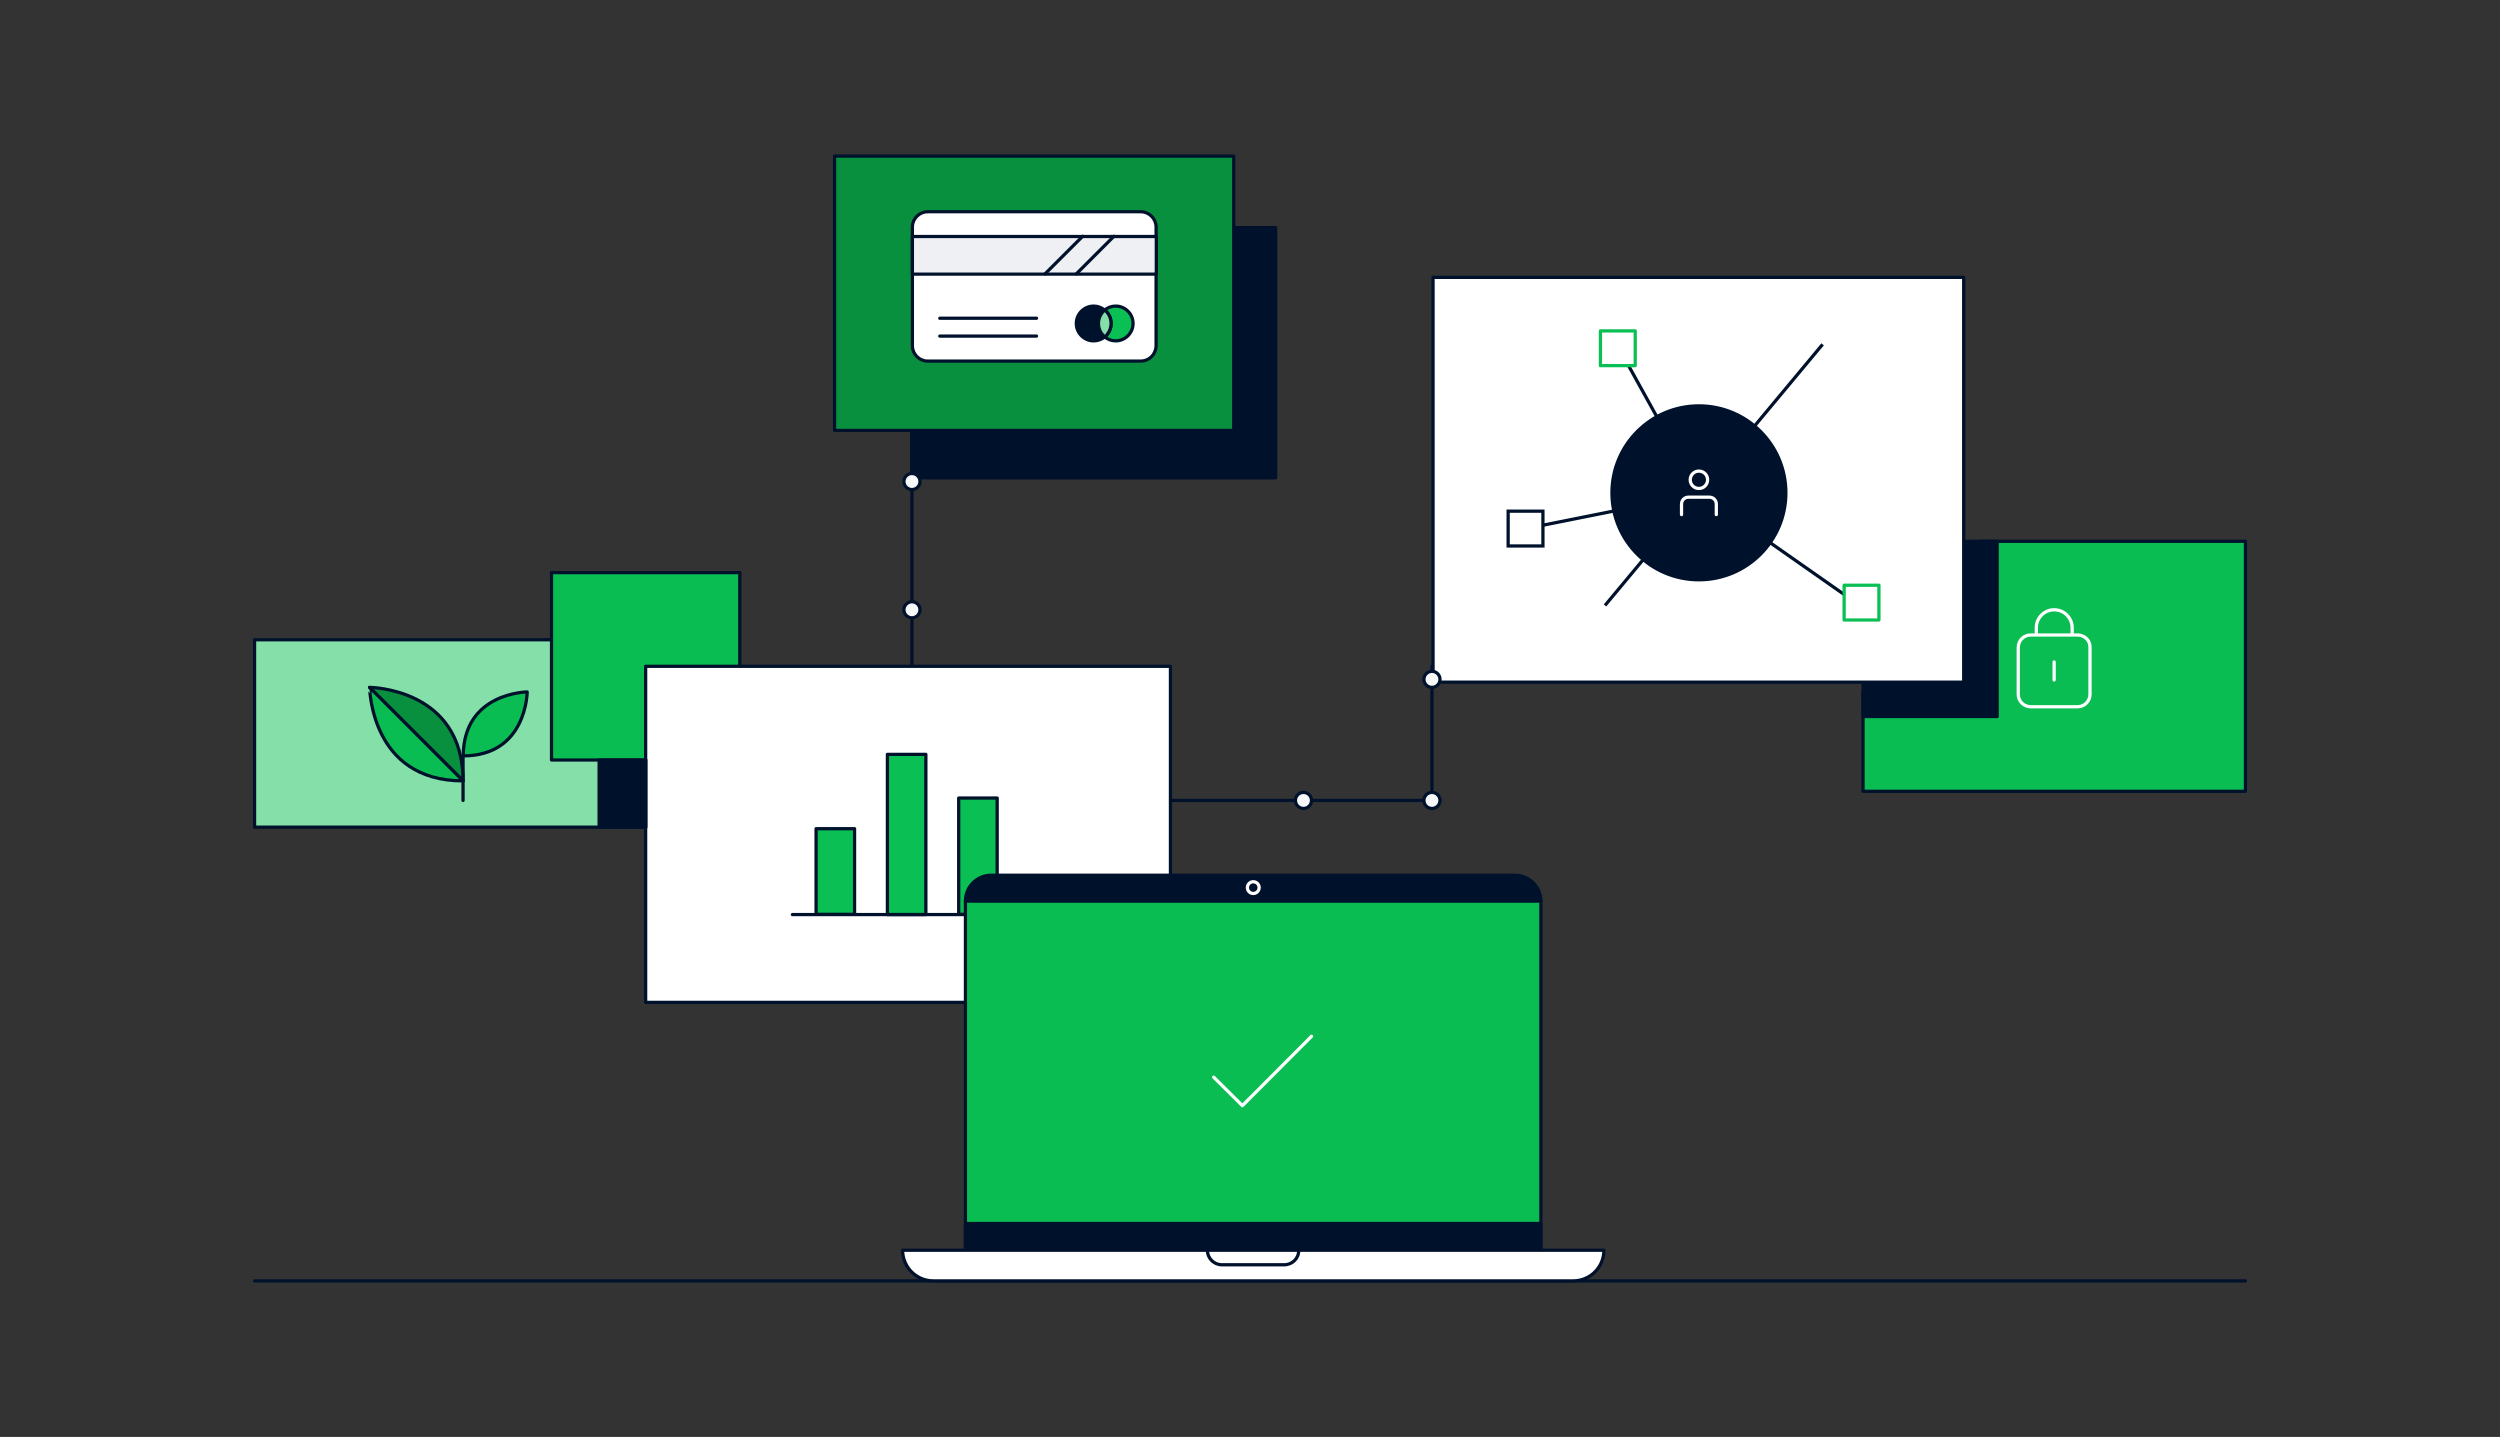 <svg xmlns="http://www.w3.org/2000/svg" xml:space="preserve" id="Layer_1" x="0" y="0" version="1.1" viewBox="0 0 1150 661"><rect x="0" y="0" width="1150" height="661" fill="#333333" stroke="none"/><style>.st0{fill:#FFFFFF;stroke:#000000;stroke-width:1.5;stroke-linejoin:round;stroke-miterlimit:10}.st4{fill:#FFFFFF}.st7{fill:#E58A76;stroke:#00112C;stroke-width:1.5;stroke-linecap:round;stroke-linejoin:round;stroke-miterlimit:10}.st8{fill:#0ABE53;stroke:#00112C;stroke-width:1.5;stroke-linecap:round;stroke-linejoin:round;stroke-miterlimit:10}.st10{fill:none;stroke:#00112C;stroke-width:1.5;stroke-linejoin:round;stroke-miterlimit:10}.st13{fill:#935D54;stroke:#00112C;stroke-width:1.5;stroke-linecap:round;stroke-linejoin:round;stroke-miterlimit:10}.st14{fill:#FFFFFF;stroke:#00112C;stroke-width:1.5;stroke-linecap:round;stroke-linejoin:round}.st15{fill:#F7F8F9}.st18{fill:#724A3F;stroke:#00112C;stroke-width:1.5;stroke-linecap:round;stroke-linejoin:round;stroke-miterlimit:10}.st19{fill:none;stroke:#0ABF53;stroke-width:1.5;stroke-linecap:round;stroke-linejoin:round;stroke-miterlimit:10}.st20{fill:#BA836E;stroke:#00112C;stroke-width:1.5;stroke-linecap:round;stroke-linejoin:round;stroke-miterlimit:10}.st21{fill:#995E4B;stroke:#00112C;stroke-width:1.5;stroke-linecap:round;stroke-linejoin:round;stroke-miterlimit:10}.st22{fill:#00112C}.st23{fill:#00112C;stroke:#FFFFFF;stroke-width:1.5;stroke-linecap:square;stroke-linejoin:round;stroke-miterlimit:10}.st24{fill:#85DFA9}.st25{fill:#874D40;stroke:#00112C;stroke-width:1.5;stroke-linecap:round;stroke-linejoin:round;stroke-miterlimit:10}.st26{fill:#D3A090;stroke:#00112C;stroke-width:1.5;stroke-linecap:round;stroke-linejoin:round;stroke-miterlimit:10}.st27{fill:#E09C82;stroke:#00112C;stroke-width:1.5;stroke-linecap:round;stroke-linejoin:round;stroke-miterlimit:10}.st29{fill:#0ABD53;stroke:#FFFFFF;stroke-width:1.5;stroke-linecap:round;stroke-linejoin:round;stroke-miterlimit:10}.st30{fill:none;stroke:#79DCA1;stroke-width:1.5;stroke-linecap:round;stroke-linejoin:round;stroke-miterlimit:10}.st31{fill:#C4806A;stroke:#00112C;stroke-width:1.5;stroke-linecap:round;stroke-linejoin:round;stroke-miterlimit:10}.st33{fill:#EEF0F3;stroke:#00112C;stroke-width:1.5;stroke-miterlimit:10}.st35{fill:#0ABF53;stroke:#0ABF53;stroke-width:1.5;stroke-linecap:round;stroke-linejoin:round;stroke-miterlimit:10}.st36{fill:#00122E;stroke:#00112C;stroke-width:1.5;stroke-linecap:round;stroke-linejoin:round;stroke-miterlimit:10}.st37{fill:none;stroke:#00112C;stroke-width:1.5;stroke-miterlimit:10}.st38{fill:#F7F8F9;stroke:#00112C;stroke-width:1.5;stroke-linecap:round;stroke-linejoin:round;stroke-miterlimit:10}.st39{fill:none;stroke:#EEF0F3;stroke-width:1.5;stroke-linecap:round;stroke-linejoin:round;stroke-miterlimit:10}.st40{fill:#BF7C6A;stroke:#00112C;stroke-width:1.5;stroke-linecap:round;stroke-linejoin:round;stroke-miterlimit:10}.st41{fill:#EAB2A7;stroke:#00112C;stroke-width:1.5;stroke-linecap:round;stroke-linejoin:round;stroke-miterlimit:10}.st42{fill:#BC6F61;stroke:#00112C;stroke-width:1.5;stroke-linecap:round;stroke-linejoin:round;stroke-miterlimit:10}.st43{fill:#E19C72;stroke:#00112C;stroke-width:1.5;stroke-linecap:round;stroke-linejoin:round;stroke-miterlimit:10}.st44{fill:#E08F73;stroke:#00112C;stroke-width:1.5;stroke-linecap:round;stroke-linejoin:round;stroke-miterlimit:10}.st45{clip-path:url(#SVGID_00000061456506040239860270000005880938562096485520_)}.st46{fill:#7A4540;stroke:#00112C;stroke-width:1.5;stroke-linecap:round;stroke-linejoin:round;stroke-miterlimit:10}.st47{fill:#F9C4B7;stroke:#00112C;stroke-width:1.5;stroke-linecap:round;stroke-linejoin:round;stroke-miterlimit:10}.st48{fill:#0ABF53}.st49{fill:#CE9884;stroke:#00112C;stroke-width:1.5;stroke-linecap:round;stroke-linejoin:round;stroke-miterlimit:10}.st51{fill:none;stroke:#00012C;stroke-width:1.5;stroke-miterlimit:10}.st52{fill:#F7F8F9;stroke:#00112C;stroke-width:1.5;stroke-linecap:round;stroke-miterlimit:10}.st53{fill:#00112C;stroke:#FFFFFF;stroke-width:1.5;stroke-miterlimit:10}.st55{fill:#874D44;stroke:#00112C;stroke-width:1.5;stroke-linecap:round;stroke-linejoin:round;stroke-miterlimit:10}.st56{fill:#85DFA9;stroke:#79DCA1;stroke-width:1.5;stroke-linecap:round;stroke-linejoin:round;stroke-miterlimit:10}.st57{fill:none}.st58{fill:#F7F8F9;stroke:#00112C;stroke-width:1.5;stroke-miterlimit:10}.st59{fill:#FFFFFF;stroke:#FFFFFF;stroke-width:1.5;stroke-miterlimit:10}.st60{fill:none;stroke:#79DCA1;stroke-width:1.5;stroke-linecap:square;stroke-linejoin:round;stroke-miterlimit:10}.st61{fill:#BA7D6C;stroke:#00112C;stroke-width:1.5;stroke-linecap:round;stroke-linejoin:round;stroke-miterlimit:10}.st62{fill:#D8A093;stroke:#00112C;stroke-width:1.5;stroke-linecap:round;stroke-linejoin:round;stroke-miterlimit:10}.st63{fill:none;stroke:#F3F6F9;stroke-width:1.5;stroke-linecap:round;stroke-miterlimit:10}.st64{fill:#966257;stroke:#00112C;stroke-width:1.5;stroke-linecap:round;stroke-linejoin:round;stroke-miterlimit:10}.st65{fill:#FFFFFF;stroke:#FFFFFF;stroke-width:1.5;stroke-linecap:round;stroke-linejoin:round;stroke-miterlimit:10}.st66{fill:none;stroke:#FFFFFF;stroke-width:1.5}.st67{fill:none;stroke:#FFFFFF;stroke-width:1.5;stroke-linecap:round;stroke-linejoin:round}.st68{fill-rule:evenodd;clip-rule:evenodd;fill:#BA836E;stroke:#00112C;stroke-width:1.5;stroke-linecap:round;stroke-linejoin:round;stroke-miterlimit:10}.st69{fill:#D18E79;stroke:#00112C;stroke-width:1.5;stroke-linecap:round;stroke-linejoin:round;stroke-miterlimit:10}.st70{fill:#D18E79;stroke:#00112C;stroke-width:1.5;stroke-linejoin:round;stroke-miterlimit:10}.st71{fill:none;stroke:#FFFFFF;stroke-width:1.5;stroke-linecap:square;stroke-linejoin:round;stroke-miterlimit:10}.st72{fill-rule:evenodd;clip-rule:evenodd;fill:#7F4E3E;stroke:#00112C;stroke-width:1.5;stroke-linecap:round;stroke-linejoin:round;stroke-miterlimit:10}.st73{fill:#7F4E3E;stroke:#00112C;stroke-width:1.5;stroke-linecap:round;stroke-linejoin:round;stroke-miterlimit:10}.st74{fill:#B27866;stroke:#00112C;stroke-width:1.5;stroke-linecap:round;stroke-linejoin:round;stroke-miterlimit:10}.st75{fill:#00112C;stroke:#FFFFFF;stroke-width:1.5;stroke-linejoin:round;stroke-miterlimit:10}.st76{fill:none;stroke:#FFFFFF;stroke-width:1.5;stroke-linejoin:round;stroke-miterlimit:10}.st77{fill:none;stroke:#00112C;stroke-width:1.5;stroke-linecap:round;stroke-linejoin:round}.st78{fill:#0ABF53;stroke:#00112C;stroke-width:1.5;stroke-linecap:round;stroke-linejoin:round}.st79{fill:#965A50;stroke:#00112C;stroke-width:1.5;stroke-linecap:round;stroke-linejoin:round;stroke-miterlimit:10}.st80{fill:none;stroke:#00112C;stroke-width:1.5;stroke-linecap:round;stroke-miterlimit:10}.st81{fill:#FFFEFF;stroke:#00112C;stroke-width:1.5;stroke-linecap:round;stroke-linejoin:round;stroke-miterlimit:10}.st82{fill:#F7F8F9;stroke:#00112C;stroke-width:1.5;stroke-linecap:round;stroke-linejoin:round}.st83{fill:#00112C;stroke:#00112C;stroke-width:1.5;stroke-linecap:round;stroke-linejoin:round}.st84{fill:#0ABF53;stroke:#0ABF53;stroke-width:1.5;stroke-linecap:round;stroke-linejoin:round}.st85{fill:#85DFA9;stroke:#00112C;stroke-width:1.5;stroke-miterlimit:10}.st86{fill:none;stroke:#00112C;stroke-width:1.5;stroke-linecap:round;stroke-linejoin:round;stroke-dasharray:12.024,12.024}.st87{fill:none;stroke:#00112C;stroke-width:1.5;stroke-linecap:round;stroke-linejoin:round;stroke-dasharray:11.339,11.339}.st88{fill:none;stroke:#00112C;stroke-width:1.5;stroke-linecap:round;stroke-linejoin:round;stroke-dasharray:11.529,11.529}.st89{fill:none;stroke:#00112C;stroke-width:1.5;stroke-linecap:round;stroke-linejoin:round;stroke-dasharray:13.53,13.53}.st90{fill:#995547;stroke:#00112C;stroke-width:1.5;stroke-linecap:round;stroke-linejoin:round;stroke-miterlimit:10}.st91{fill:#EEF0F3}.st92{fill:none;stroke:#FFFFFF;stroke-width:1.5;stroke-miterlimit:10}.st93{fill:#0ABF53;stroke:#00112C;stroke-width:1.5;stroke-miterlimit:10}.st94{fill:#FFFFFF;stroke:#00112C;stroke-width:1.5;stroke-linejoin:round;stroke-miterlimit:10}.st95{fill:#C18B7A;stroke:#00112C;stroke-width:1.5;stroke-linecap:round;stroke-linejoin:round;stroke-miterlimit:10}.st96{fill:none;stroke:#00112C;stroke-width:1.5;stroke-linecap:round;stroke-linejoin:round;stroke-dasharray:5.905,5.905}.st97{fill:none;stroke:#00112C;stroke-width:1.5;stroke-linecap:round;stroke-linejoin:round;stroke-dasharray:6.115,6.115}.st98{fill:none;stroke:#00112C;stroke-width:1.5;stroke-linecap:round;stroke-linejoin:round;stroke-dasharray:5.685,5.685}.st99{fill:none;stroke:#00112C;stroke-width:1.5;stroke-linecap:round;stroke-linejoin:round;stroke-dasharray:5.561,5.561}.st100{fill:none;stroke:#00112C;stroke-width:1.5;stroke-linecap:round;stroke-linejoin:round;stroke-dasharray:5.348,5.348}.st101{fill:#E7ECF2;stroke:#FFFFFF;stroke-width:1.5;stroke-linecap:round;stroke-linejoin:round;stroke-miterlimit:10}.st102{fill:#723529;stroke:#00112C;stroke-width:1.5;stroke-linecap:round;stroke-linejoin:round;stroke-miterlimit:10}.st103{opacity:0.75;fill:#FFFFFF;stroke:#00112C;stroke-width:1.5;stroke-linecap:round;stroke-linejoin:round;stroke-miterlimit:10}.st104{fill:#DDA492;stroke:#00112C;stroke-width:1.5;stroke-linecap:round;stroke-linejoin:round;stroke-miterlimit:10}.st105{fill:#E2B0A1;stroke:#00112C;stroke-width:1.5;stroke-linecap:round;stroke-linejoin:round;stroke-miterlimit:10}.st106{fill:#0ABF53;stroke:#00112C;stroke-width:1.5;stroke-linecap:round;stroke-miterlimit:10}.st107{fill:#0ABF53;stroke:#0ABF53;stroke-width:1.5;stroke-miterlimit:10}.st109{fill:#84423D;stroke:#00112C;stroke-width:1.5;stroke-linecap:round;stroke-linejoin:round;stroke-miterlimit:10}.st110{fill:#00112C;stroke:#0ABF53;stroke-width:1.5;stroke-miterlimit:10}.st111{fill:#00112C;stroke:#F3F6F9;stroke-width:1.5;stroke-miterlimit:10}.st112{fill:#995C50;stroke:#00112C;stroke-width:1.5;stroke-linecap:round;stroke-linejoin:round;stroke-miterlimit:10}.st113{fill:#F7F8F9;stroke:#FFFFFF;stroke-width:1.5;stroke-linecap:round;stroke-linejoin:round;stroke-miterlimit:10}.st114{fill:#C1856B;stroke:#00112C;stroke-width:1.5;stroke-linecap:round;stroke-linejoin:round;stroke-miterlimit:10}.st115{fill:#00112C;stroke:#000000;stroke-width:1.5;stroke-linecap:round;stroke-linejoin:round;stroke-miterlimit:10}.st116{fill:#00AF60;stroke:#00112C;stroke-width:1.5;stroke-linecap:round;stroke-linejoin:round;stroke-miterlimit:10}.st117{clip-path:url(#SVGID_00000016035859561511912910000014047702452763013293_);fill:#FFFFFF;stroke:#00112C;stroke-width:1.5;stroke-linecap:round;stroke-linejoin:round;stroke-miterlimit:10}.st118{clip-path:url(#SVGID_00000111910702675866722580000015376535310463017620_);fill:#0ABF53}.st119{clip-path:url(#SVGID_00000111910702675866722580000015376535310463017620_)}.st120{clip-path:url(#SVGID_00000093139720745513937310000005932099121846840745_);fill:#00112C;stroke:#00112C;stroke-width:1.5;stroke-linecap:round;stroke-linejoin:round;stroke-miterlimit:10}.st121{clip-path:url(#SVGID_00000093139720745513937310000005932099121846840745_)}.st122{fill:#8C4B3E;stroke:#00112C;stroke-width:1.5;stroke-linecap:round;stroke-linejoin:round;stroke-miterlimit:10}.st123{clip-path:url(#SVGID_00000048486028546639071990000008396406626392740996_)}.st124{fill:#C48974;stroke:#00112C;stroke-width:1.5;stroke-linecap:round;stroke-linejoin:round;stroke-miterlimit:10}.st125{fill:#FFFFFF;stroke:#EEF0F3;stroke-width:1.5;stroke-linecap:round;stroke-linejoin:round;stroke-miterlimit:10}.st126{fill:#EEF0F3;stroke:#EEF0F3;stroke-width:1.5;stroke-linecap:round;stroke-linejoin:round;stroke-miterlimit:10}.st127{fill:none;stroke:#00112C;stroke-width:1.5;stroke-miterlimit:10;stroke-dasharray:13,13}.st128{fill:#F5F5F5;stroke:#00112C;stroke-width:1.5;stroke-linecap:round;stroke-linejoin:round;stroke-miterlimit:10}.st129{fill:none;stroke:#00112C;stroke-width:1.5;stroke-miterlimit:10.001}.st130{fill:none;stroke:#FFFFFF;stroke-width:1.5;stroke-linecap:round;stroke-miterlimit:10}.st131{fill:#FFDA00;stroke:#00112C;stroke-width:1.5;stroke-linecap:round;stroke-linejoin:round;stroke-miterlimit:10}.st132{fill:#85DFA9;stroke:#00112C;stroke-width:1.5;stroke-linecap:round;stroke-linejoin:round;stroke-miterlimit:10.001}.st133{fill:#0ABF53;stroke:#00112C;stroke-width:1.5;stroke-linecap:round;stroke-linejoin:round;stroke-miterlimit:10.001}.st134{fill:#00112C;stroke:#000000;stroke-width:1.5;stroke-miterlimit:10}.st135{fill:none;stroke:#00112C;stroke-width:1.5;stroke-miterlimit:9.999}.st136{fill:#9E6959;stroke:#00112C;stroke-width:1.5;stroke-linecap:round;stroke-linejoin:round;stroke-miterlimit:10}.st137{fill:#00112C;stroke:#FFFFFF;stroke-width:1.5;stroke-miterlimit:9.999}.st138{fill:#FFFFFF;stroke:#00112C;stroke-width:1.5;stroke-linecap:round;stroke-linejoin:round;stroke-miterlimit:10.001}.st139{fill:none;stroke:#EEF0F3;stroke-width:1.5;stroke-linecap:round;stroke-miterlimit:10}.st140{fill:none;stroke:#00112C;stroke-width:1.5;stroke-linecap:round;stroke-miterlimit:9.999}.st141{fill:none;stroke:#00112C;stroke-width:1.5;stroke-linecap:round;stroke-linejoin:round;stroke-dasharray:8.169,4.085}.st142{fill:#894B3C;stroke:#00112C;stroke-width:1.5;stroke-linecap:round;stroke-linejoin:round;stroke-miterlimit:10}.st143{fill:#9B5648;stroke:#00112C;stroke-width:1.5;stroke-linecap:round;stroke-linejoin:round;stroke-miterlimit:10}.st144{fill:#001030;stroke:#001030;stroke-width:1.5;stroke-linecap:round;stroke-linejoin:round;stroke-miterlimit:10}.st145{fill:#FFFFFF;stroke:#001030;stroke-width:1.5;stroke-linecap:round;stroke-linejoin:round;stroke-miterlimit:10}.st146{fill:#FFFFFF;stroke:#0ABF53;stroke-width:1.5;stroke-miterlimit:10}.st147{fill:#00112E;stroke:#00112E;stroke-width:1.5;stroke-linecap:round;stroke-linejoin:round;stroke-miterlimit:10}.st148{fill:#00112E;stroke:#EEF0F3;stroke-width:1.5;stroke-linecap:round;stroke-linejoin:round;stroke-miterlimit:10}.st149{fill:#FFFFFF;stroke:#00122E;stroke-width:1.5;stroke-linecap:round;stroke-linejoin:round;stroke-miterlimit:10}.st150{clip-path:url(#SVGID_00000011749915312683429780000016745580875166451850_)}.st151{fill:#F7F8F9;stroke:#00122E;stroke-width:1.5;stroke-linecap:round;stroke-linejoin:round;stroke-miterlimit:10}.st152{fill:#00112C;stroke:#00122E;stroke-width:1.5;stroke-miterlimit:10}.st153{fill:none;stroke:#00122E;stroke-width:1.5;stroke-linecap:round;stroke-linejoin:round;stroke-miterlimit:10}.st154{fill:#935A4D;stroke:#00122E;stroke-width:1.5;stroke-linecap:round;stroke-linejoin:round;stroke-miterlimit:10}.st155{fill:#F7F8F9;stroke:#00112C;stroke-width:1.5;stroke-linecap:round;stroke-linejoin:round;stroke-miterlimit:10}.st156{fill:#00112C;stroke:#F3F6F9;stroke-width:1.5;stroke-linecap:round;stroke-linejoin:round;stroke-miterlimit:10}.st157{fill:#FFFFFF;stroke:#00112C;stroke-width:1.5;stroke-linecap:round;stroke-linejoin:round;stroke-miterlimit:10}.st158{fill:none;stroke:#00112C;stroke-width:1.5;stroke-linecap:round;stroke-linejoin:round;stroke-miterlimit:10}.st159{clip-path:url(#SVGID_00000059305774111585932730000005584168089556810668_)}.st160{clip-path:url(#SVGID_00000039102165308100116430000013752017677228703646_)}.st161{clip-path:url(#SVGID_00000165214385204435176140000008305368821077147797_);fill:#0ABF53}.st162{fill:none;stroke:#F2F5F8;stroke-width:1.5;stroke-linecap:round;stroke-linejoin:round;stroke-miterlimit:10}.st163{fill:#001030;stroke:#00112E;stroke-width:1.5;stroke-linecap:round;stroke-linejoin:round;stroke-miterlimit:10}.st164{fill:none;stroke:#00112E;stroke-width:1.5;stroke-linecap:round;stroke-linejoin:round;stroke-miterlimit:10}.st165{fill:#BA7B68;stroke:#00112C;stroke-width:1.5;stroke-linecap:round;stroke-linejoin:round;stroke-miterlimit:10}.st166{fill:#EAB6A2;stroke:#00112C;stroke-width:1.5;stroke-linecap:round;stroke-linejoin:round;stroke-miterlimit:10}.st167{fill:#6F47C6;stroke:#00112C;stroke-width:1.5;stroke-linecap:round;stroke-linejoin:round;stroke-miterlimit:10}.st168{fill:#00012C;stroke:#00012C;stroke-width:1.5;stroke-linecap:round;stroke-linejoin:round;stroke-miterlimit:10}.st169{fill:#C48870;stroke:#00012C;stroke-width:1.5;stroke-linecap:round;stroke-linejoin:round;stroke-miterlimit:10}.st170{fill:#FFFFFF;stroke:#00012C;stroke-width:1.5;stroke-linecap:round;stroke-linejoin:round;stroke-miterlimit:10}.st171{clip-path:url(#SVGID_00000164499544375621421580000006407292543620856468_);fill:#F7F8F9;stroke:#00112C;stroke-width:1.5;stroke-linecap:round;stroke-linejoin:round;stroke-miterlimit:10}.st172{clip-path:url(#SVGID_00000164499544375621421580000006407292543620856468_);fill:#85DFA9;stroke:#00112C;stroke-width:1.5;stroke-linecap:round;stroke-linejoin:round;stroke-miterlimit:10}.st173{clip-path:url(#SVGID_00000164499544375621421580000006407292543620856468_);fill:none;stroke:#00112C;stroke-width:1.5;stroke-linecap:round;stroke-linejoin:round;stroke-miterlimit:10}.st174{clip-path:url(#SVGID_00000164499544375621421580000006407292543620856468_);fill:#0ABF53;stroke:#00112C;stroke-width:1.5;stroke-linecap:round;stroke-linejoin:round;stroke-miterlimit:10}.st175{clip-path:url(#SVGID_00000164499544375621421580000006407292543620856468_)}.st176{fill:#BA836E;stroke:#00122E;stroke-width:1.5;stroke-linecap:round;stroke-linejoin:round;stroke-miterlimit:10}.st177{fill:#0ABF53;stroke:#00122E;stroke-width:1.5;stroke-linecap:round;stroke-linejoin:round;stroke-miterlimit:10}.st178{clip-path:url(#SVGID_00000164499544375621421580000006407292543620856468_);fill:#00112C;stroke:#00112C;stroke-width:1.5;stroke-linecap:round;stroke-linejoin:round;stroke-miterlimit:10}.st179{fill:#935D4E;stroke:#00112C;stroke-width:1.5;stroke-linecap:round;stroke-linejoin:round;stroke-miterlimit:10}.st180{fill:#0ABF53;stroke:#0C112C;stroke-width:1.5;stroke-miterlimit:10}.st181{fill:none;stroke:#00112C;stroke-width:1.5;stroke-linecap:square;stroke-linejoin:round;stroke-miterlimit:10}.st182{clip-path:url(#SVGID_00000047768772621326399850000014103463679647308461_);fill:#00112C;stroke:#00112C;stroke-width:1.5;stroke-linecap:round;stroke-linejoin:round;stroke-miterlimit:10}.st183{clip-path:url(#SVGID_00000047768772621326399850000014103463679647308461_)}.st184{fill:#FFFFFF;stroke:#000D39;stroke-width:1.5;stroke-linecap:round;stroke-linejoin:round;stroke-miterlimit:10}.st185{fill:#FFFFFF;stroke:#000D39;stroke-width:1.5;stroke-miterlimit:10}.st186{fill:#A06355;stroke:#00112C;stroke-width:1.5;stroke-linecap:round;stroke-linejoin:round;stroke-miterlimit:10}.st187{fill:#D8A18B;stroke:#00112C;stroke-width:1.5;stroke-linecap:round;stroke-linejoin:round;stroke-miterlimit:10}.st188{fill:#00112C;stroke:#0ABF53;stroke-width:1.5;stroke-linecap:round;stroke-linejoin:round;stroke-miterlimit:10}.st189{fill:#C1786C;stroke:#00112C;stroke-width:1.5;stroke-linecap:round;stroke-linejoin:round;stroke-miterlimit:10}.st190{clip-path:url(#SVGID_00000021103330207556848330000001768958199836955302_)}.st191{fill:#007EFF;stroke:#00112C;stroke-width:1.5;stroke-linecap:round;stroke-linejoin:round;stroke-miterlimit:10}.st192{fill:none;stroke:#00112C;stroke-width:1.5;stroke-linecap:round;stroke-linejoin:round;stroke-dasharray:0,17.039}.st193{fill:#FFC000;stroke:#00112C;stroke-width:1.5;stroke-linecap:round;stroke-linejoin:round;stroke-miterlimit:10}.st194{fill:#DDA07F;stroke:#00112C;stroke-width:1.5;stroke-linecap:round;stroke-linejoin:round;stroke-miterlimit:10}.st195{fill:#00112E;stroke:#00112E;stroke-width:1.5;stroke-linecap:round;stroke-linejoin:round;stroke-miterlimit:10}.st196{fill:#AA6C5E;stroke:#00122E;stroke-width:1.5;stroke-linecap:round;stroke-linejoin:round;stroke-miterlimit:10}.st197{fill:#D38C79;stroke:#00112C;stroke-width:1.5;stroke-linecap:round;stroke-linejoin:round;stroke-miterlimit:10}.st198{fill:none;stroke:#00112C;stroke-width:1.5;stroke-linejoin:round}.st199{fill:#E5A69A;stroke:#00122E;stroke-width:1.5;stroke-linecap:round;stroke-linejoin:round;stroke-miterlimit:10}.st200{fill:#E5A69A;stroke:#00122E;stroke-width:1.5;stroke-linejoin:round;stroke-miterlimit:10}.st201{fill:#F7F8F9;stroke:#00112C;stroke-width:1.5;stroke-linejoin:round;stroke-miterlimit:10}.st202{fill:none;stroke:#001030;stroke-width:1.5;stroke-linejoin:round;stroke-miterlimit:10}.st203{fill:none;stroke:#001030;stroke-width:1.5;stroke-linecap:round;stroke-linejoin:round;stroke-miterlimit:10}.st204{fill:none;stroke:#00112C;stroke-linecap:round;stroke-linejoin:round;stroke-miterlimit:10}.st205{fill:#0ABF53;stroke:#00012C;stroke-width:1.5;stroke-linecap:round;stroke-linejoin:round;stroke-miterlimit:10}.st206{fill:none;stroke:#F3F6F9;stroke-width:1.5;stroke-linecap:round;stroke-linejoin:round;stroke-miterlimit:10}.st207{fill:none;stroke:#00012C;stroke-width:1.5;stroke-linecap:round;stroke-linejoin:round;stroke-miterlimit:10}.st208{fill:#F4BFB3;stroke:#00112C;stroke-width:1.5;stroke-linecap:round;stroke-linejoin:round;stroke-miterlimit:10}.st209{fill:#C18670;stroke:#00122E;stroke-width:1.5;stroke-linecap:round;stroke-linejoin:round;stroke-miterlimit:10}.st210{fill:#E8EDF3;stroke:#00112C;stroke-width:1.5;stroke-linecap:round;stroke-linejoin:round;stroke-miterlimit:10}.st211{fill:none;stroke:#FFFEFF;stroke-width:1.5;stroke-linecap:round;stroke-linejoin:round;stroke-miterlimit:10}.st212{fill:#FFFFFF;stroke:#EEF0F3;stroke-width:1.5;stroke-miterlimit:10}.st213{fill:#3E9FFF;stroke:#00112C;stroke-width:1.5;stroke-miterlimit:10}.st214{fill:#00112C;stroke:#00112C;stroke-width:1.5;stroke-linejoin:round;stroke-miterlimit:10}.st215{fill:#AF634B;stroke:#00112C;stroke-width:1.5;stroke-linecap:round;stroke-linejoin:round;stroke-miterlimit:10}.st216{fill:#00112E;stroke:#00112C;stroke-width:1.5;stroke-linecap:round;stroke-linejoin:round;stroke-miterlimit:10}.st217{fill:#C98C79;stroke:#00112C;stroke-width:1.5;stroke-linecap:round;stroke-linejoin:round;stroke-miterlimit:10}.st218{fill:#603A36;stroke:#00112C;stroke-width:1.5;stroke-linecap:round;stroke-linejoin:round;stroke-miterlimit:10}.st219{fill:#996256;stroke:#00112C;stroke-width:1.5;stroke-linecap:round;stroke-linejoin:round;stroke-miterlimit:10}.st220{fill:#00122C;stroke:#00112C;stroke-width:1.5;stroke-miterlimit:10}.st221{fill:#FFFFFF;stroke:#FFFFFF;stroke-width:1.5;stroke-linecap:square;stroke-miterlimit:10}.st222{fill:none;stroke:#FFFFFF;stroke-width:1.5;stroke-linecap:square;stroke-miterlimit:10}.st223{fill:none;stroke:#0ABF53;stroke-width:1.5;stroke-linecap:round;stroke-miterlimit:10}.st224{fill:#FFFFFF;stroke:#FFFFFF;stroke-miterlimit:10}.st225{fill:#FFFFFF;stroke:#09152C;stroke-width:1.5;stroke-linecap:round;stroke-linejoin:round;stroke-miterlimit:10}.st226{fill:#F2F5F8;stroke:#00112C;stroke-width:1.5;stroke-linecap:round;stroke-linejoin:round;stroke-miterlimit:10}.st227{fill:#FFC200;stroke:#00112C;stroke-width:1.5;stroke-linecap:round;stroke-linejoin:round;stroke-miterlimit:10}.st228{fill:#00112C;stroke:#00112C;stroke-width:2;stroke-linecap:round;stroke-linejoin:round;stroke-miterlimit:10}.st229{fill:#C1856B;stroke:#00122E;stroke-width:2;stroke-linecap:round;stroke-linejoin:round;stroke-miterlimit:10}.st230{fill:#F7F8F9;stroke:#00112C;stroke-width:2;stroke-linecap:round;stroke-linejoin:round;stroke-miterlimit:10}.st231{fill:#FFFFFF;stroke:#00112C;stroke-width:2;stroke-linecap:round;stroke-linejoin:round;stroke-miterlimit:10}.st232{fill:#0ABF53;stroke:#00112C;stroke-width:2;stroke-linecap:round;stroke-linejoin:round;stroke-miterlimit:10}.st233{fill:none;stroke:#00112C;stroke-width:2;stroke-linecap:round;stroke-linejoin:round;stroke-miterlimit:10}.st234{fill:#FFFEFF;stroke:#00112C;stroke-width:2;stroke-linecap:round;stroke-linejoin:round;stroke-miterlimit:10}.st235{fill:none;stroke:#00112C;stroke-width:2;stroke-linecap:round;stroke-miterlimit:10}.st236{fill:#0088FF;stroke:#00112C;stroke-width:1.5;stroke-linecap:round;stroke-linejoin:round;stroke-miterlimit:10}.st237{fill:#F3F6F9;stroke:#00112C;stroke-width:1.5;stroke-linecap:round;stroke-miterlimit:10}.st238{fill:none;stroke:#0A162C;stroke-width:1.5;stroke-linecap:round;stroke-linejoin:round;stroke-miterlimit:10}.st239{fill:#D69570;stroke:#00112C;stroke-width:1.5;stroke-linecap:round;stroke-linejoin:round;stroke-miterlimit:10}.st240{fill:#85DFA1;stroke:#00112C;stroke-width:1.5;stroke-linecap:round;stroke-linejoin:round;stroke-miterlimit:10}.st241{fill:#A05847;stroke:#00112C;stroke-width:1.5;stroke-linecap:round;stroke-linejoin:round;stroke-miterlimit:10}.st242{fill:#00112C;stroke:#85DFA9;stroke-width:1.5;stroke-linecap:round;stroke-linejoin:round;stroke-miterlimit:10}.st243{fill:#FFFFFF;stroke:#000000;stroke-width:1.5;stroke-linecap:round;stroke-linejoin:round}.st244{stroke:#000000;stroke-width:1.5;stroke-linecap:round;stroke-linejoin:round;stroke-miterlimit:10}.st245{fill:#FFFFFF;stroke:#000000;stroke-width:1.5;stroke-linecap:round;stroke-linejoin:round;stroke-miterlimit:10}.st246{fill:#3EB562;stroke:#000929;stroke-width:1.5;stroke-linecap:round;stroke-linejoin:round;stroke-miterlimit:10}.st247{fill:#E7E9EB;stroke:#000929;stroke-width:1.5;stroke-linecap:round;stroke-linejoin:round;stroke-miterlimit:10}.st248{fill:#F6F8F9;stroke:#000929;stroke-width:1.5;stroke-linecap:round;stroke-linejoin:round;stroke-miterlimit:10}.st249{fill:none;stroke:#000929;stroke-width:1.5;stroke-linecap:round;stroke-linejoin:round;stroke-miterlimit:10}.st250{fill:#FFFFFF;stroke:#000929;stroke-width:1.5;stroke-linecap:round;stroke-linejoin:round;stroke-miterlimit:10}.st251{fill:#000929;stroke:#000929;stroke-width:1.5;stroke-linecap:round;stroke-linejoin:round;stroke-miterlimit:10}.st252{fill:#BC806C;stroke:#09152C;stroke-width:1.5;stroke-linecap:round;stroke-linejoin:round;stroke-miterlimit:10}.st253{fill:#09152C;stroke:#09152C;stroke-width:1.5;stroke-linecap:round;stroke-linejoin:round;stroke-miterlimit:10}.st254{fill:#F1F4F6;stroke:#09152C;stroke-width:1.5;stroke-linecap:round;stroke-linejoin:round;stroke-miterlimit:10}.st255{fill:#82CAA2;stroke:#000929;stroke-width:1.5;stroke-linecap:round;stroke-linejoin:round;stroke-miterlimit:10}.st256{fill:#83C99B;stroke:#09152C;stroke-width:1.5;stroke-linecap:round;stroke-linejoin:round;stroke-miterlimit:10}.st257{fill:#E0B49E;stroke:#09152C;stroke-width:1.5;stroke-linecap:round;stroke-linejoin:round;stroke-miterlimit:10}.st258{fill:#CC9D83;stroke:#09152C;stroke-width:1.5;stroke-linecap:round;stroke-linejoin:round;stroke-miterlimit:10}.st259{fill:none;stroke:#E7E9EB;stroke-width:1.5;stroke-linecap:round;stroke-linejoin:round;stroke-miterlimit:10}.st260{fill:none;stroke:#82CAA2;stroke-width:1.5;stroke-linecap:round;stroke-linejoin:round;stroke-miterlimit:10}.st261{fill:#82CAA2;stroke:#82CAA2;stroke-width:1.5;stroke-linecap:round;stroke-linejoin:round;stroke-miterlimit:10}.st262{fill:#724B40;stroke:#09152C;stroke-width:1.5;stroke-linecap:round;stroke-linejoin:round;stroke-miterlimit:10}.st263{fill:none;stroke:#3EB562;stroke-width:1.5;stroke-linecap:round;stroke-linejoin:round;stroke-miterlimit:10}.st264{fill:#000929}.st265{fill:none;stroke:#85DFA9;stroke-width:1.5;stroke-linecap:round;stroke-linejoin:round;stroke-miterlimit:10}.st266{fill:#E0A694;stroke:#00122E;stroke-width:1.5;stroke-linecap:round;stroke-linejoin:round;stroke-miterlimit:10}.st267{fill:#FFAA80;stroke:#00112C;stroke-width:1.5;stroke-linecap:round;stroke-linejoin:round;stroke-miterlimit:10}.st268{fill:#FFAFA0;stroke:#00112C;stroke-width:1.5;stroke-linecap:round;stroke-linejoin:round;stroke-miterlimit:10}.st269{fill:none;stroke:#FFAA80;stroke-width:1.5;stroke-linecap:round;stroke-linejoin:round;stroke-miterlimit:10}.st270{fill:#F3F6F9;stroke:#00112C;stroke-width:1.5;stroke-linecap:round;stroke-linejoin:round;stroke-miterlimit:10}.st271{fill:#FFAA80;stroke:#00112C;stroke-width:2;stroke-linecap:round;stroke-linejoin:round;stroke-miterlimit:10}.st272{fill:none;stroke:#000000;stroke-width:2;stroke-linecap:round;stroke-linejoin:round;stroke-miterlimit:10}.st273{fill:#F3F6F9;stroke:#00112C;stroke-width:2;stroke-linecap:round;stroke-linejoin:round;stroke-miterlimit:10}.st274{fill:#FFAFA0;stroke:#000000;stroke-width:2;stroke-linecap:round;stroke-linejoin:round;stroke-miterlimit:10}.st275{stroke:#000000;stroke-width:2;stroke-linecap:round;stroke-linejoin:round;stroke-miterlimit:10}.st276{fill:none;stroke:#FFAA80;stroke-width:2;stroke-linecap:round;stroke-linejoin:round;stroke-miterlimit:10}.st277{clip-path:url(#SVGID_00000018948741397838062210000010286812730534373022_);fill:#F7F8F9}.st278{clip-path:url(#SVGID_00000018948741397838062210000010286812730534373022_);fill:#00112C;stroke:#00112C;stroke-width:1.5;stroke-linecap:round;stroke-linejoin:round;stroke-miterlimit:10}.st279{clip-path:url(#SVGID_00000018948741397838062210000010286812730534373022_)}.st280{clip-path:url(#SVGID_00000018948741397838062210000010286812730534373022_);fill:#85DFA9;stroke:#00112C;stroke-width:1.5;stroke-linecap:round;stroke-linejoin:round;stroke-miterlimit:10}.st281{clip-path:url(#SVGID_00000018948741397838062210000010286812730534373022_);fill:#0ABD53;stroke:#00112C;stroke-width:1.5;stroke-linecap:round;stroke-linejoin:round;stroke-miterlimit:10}.st282{clip-path:url(#SVGID_00000018948741397838062210000010286812730534373022_);fill:none;stroke:#00112C;stroke-width:1.5;stroke-linecap:round;stroke-linejoin:round;stroke-miterlimit:10}</style><path fill="#85DFA9" stroke="#00112C" stroke-linecap="round" stroke-linejoin="round" stroke-miterlimit="10" stroke-width="1.5" d="M117.1 294.3H297V380.5H117.1z"/><path fill="#0ABD53" stroke="#00112C" stroke-linecap="round" stroke-linejoin="round" stroke-miterlimit="10" stroke-width="1.5" d="M253.7 263.4H340.3V349.6H253.7z"/><path fill="#0ABD53" stroke="#00112C" stroke-linecap="round" stroke-linejoin="round" stroke-miterlimit="10" stroke-width="1.5" d="M910.9 249 910.9 318.3 857 318.3 857 364 1032.9 364 1032.9 249z"/><path fill="#00112C" stroke="#00112C" stroke-linecap="round" stroke-linejoin="round" stroke-miterlimit="10" stroke-width="1.5" d="M857 249H918.7V329.6H857z"/><path fill="#00112C" stroke="#00112C" stroke-linecap="round" stroke-linejoin="round" stroke-miterlimit="10" stroke-width="1.5" d="M419.4 104.7H586.8V219.8H419.4z"/><path fill="#FFF" stroke="#00112C" stroke-linecap="round" stroke-linejoin="round" stroke-miterlimit="10" stroke-width="1.5" d="M659.2 127.6H903.3V313.8H659.2z"/><path fill="none" stroke="#00112C" stroke-linecap="round" stroke-linejoin="round" stroke-miterlimit="10" stroke-width="1.5" d="M538.4 368.2 658.7 368.2 658.7 306.5"/><circle cx="658.7" cy="368.2" r="3.7" fill="#F7F8F9" stroke="#00112C" stroke-linecap="round" stroke-linejoin="round" stroke-miterlimit="10" stroke-width="1.5"/><circle cx="658.7" cy="312.5" r="3.7" fill="#F7F8F9" stroke="#00112C" stroke-linecap="round" stroke-linejoin="round" stroke-miterlimit="10" stroke-width="1.5"/><circle cx="599.6" cy="368.2" r="3.7" fill="#F7F8F9" stroke="#00112C" stroke-linecap="round" stroke-linejoin="round" stroke-miterlimit="10" stroke-width="1.5"/><path fill="none" stroke="#00112C" stroke-linecap="round" stroke-linejoin="round" stroke-miterlimit="10" stroke-width="1.5" d="M419.5 312.5 419.5 192.3"/><circle cx="419.5" cy="221.5" r="3.7" fill="#F7F8F9" stroke="#00112C" stroke-linecap="round" stroke-linejoin="round" stroke-miterlimit="10" stroke-width="1.5"/><circle cx="419.5" cy="280.5" r="3.7" fill="#F7F8F9" stroke="#00112C" stroke-linecap="round" stroke-linejoin="round" stroke-miterlimit="10" stroke-width="1.5"/><path fill="#FFF" stroke="#00112C" stroke-linecap="round" stroke-linejoin="round" stroke-miterlimit="10" stroke-width="1.5" d="M297 306.5H538.4V461.1H297z"/><path fill="none" stroke="#00112C" stroke-linecap="round" stroke-linejoin="round" stroke-miterlimit="10" stroke-width="1.5" d="M117.1 589.2 1032.9 589.2"/><path fill="#08903F" stroke="#00112C" stroke-linecap="round" stroke-linejoin="round" stroke-miterlimit="10" stroke-width="1.5" d="M383.9 71.8H567.5V198H383.9z"/><path fill="none" stroke="#00112C" stroke-linecap="round" stroke-linejoin="round" stroke-miterlimit="10" stroke-width="1.5" d="M213 368.2 213 347.7"/><path fill="#08903F" stroke="#00112C" stroke-linecap="round" stroke-linejoin="round" stroke-miterlimit="10" stroke-width="1.5" d="m213 359.2-43-43c.1 0 43 .3 43 43"/><path fill="#0ABD53" stroke="#00112C" stroke-linecap="round" stroke-linejoin="round" stroke-miterlimit="10" stroke-width="1.5" d="m213 359.2-43-43c.1 0 .3 43 43 43M242.5 318.3s-.2 29.4-29.4 29.4c.1-29.2 29.4-29.4 29.4-29.4"/><path fill="#00112C" stroke="#00112C" stroke-linecap="round" stroke-linejoin="round" stroke-miterlimit="10" stroke-width="1.5" d="M275.6 349.6H297.1V380.5H275.6z"/><path fill="#FFF" stroke="#00112C" stroke-miterlimit="10" stroke-width="1.5" d="M861.5 282.7 781.5 226.7"/><path fill="#FFF" stroke="#00112C" stroke-miterlimit="10" stroke-width="1.5" d="M701.7 243.2 781.7 227.2"/><path fill="#FFF" stroke="#00112C" stroke-miterlimit="10" stroke-width="1.5" d="M741.5 154.4 781.5 226.7"/><path fill="#FFF" stroke="#00112C" stroke-miterlimit="10" stroke-width="1.5" d="M838.4 158.4 738.3 278.5"/><circle cx="781.5" cy="226.7" r="40" fill="#00112C" stroke="#00112C" stroke-miterlimit="10" stroke-width="1.5"/><path fill="#FFF" stroke="#00112C" stroke-linecap="round" stroke-miterlimit="10" stroke-width="1.5" d="M693.7 235.2H709.7V251.2H693.7z" transform="rotate(-180 701.724 243.167)"/><path fill="#FFF" stroke="#0ABF53" stroke-linecap="round" stroke-linejoin="round" stroke-miterlimit="10" stroke-width="1.5" d="M736.2 152.2H752.2V168.2H736.2z"/><path fill="#FFF" stroke="#0ABF53" stroke-linecap="round" stroke-linejoin="round" stroke-miterlimit="10" stroke-width="1.5" d="M848.3 269.2H864.3V285.2H848.3z"/><circle cx="781.5" cy="220.7" r="4" fill="#00112C" stroke="#FFF" stroke-linecap="round" stroke-miterlimit="10" stroke-width="1.5"/><path fill="#00112C" stroke="#FFF" stroke-linecap="round" stroke-miterlimit="10" stroke-width="1.5" d="M773.5 236.7v-4.8c0-1.8 1.4-3.2 3.2-3.2h9.6c1.8 0 3.2 1.4 3.2 3.2v4.8"/><path fill="#0ABF53" stroke="#00112C" stroke-linecap="round" stroke-linejoin="round" stroke-miterlimit="10" stroke-width="1.5" d="M375.4 381.2H393.1V420.6H375.4z"/><path fill="#0ABF53" stroke="#00112C" stroke-linecap="round" stroke-linejoin="round" stroke-miterlimit="10" stroke-width="1.5" d="M408.2 347H425.9V420.7H408.2z"/><path fill="#0ABF53" stroke="#00112C" stroke-linecap="round" stroke-linejoin="round" stroke-miterlimit="10" stroke-width="1.5" d="M441 367.1H458.7V420.6H441z"/><path fill="#0ABF53" stroke="#00112C" stroke-linecap="round" stroke-linejoin="round" stroke-miterlimit="10" stroke-width="1.5" d="M364.5 420.7 468 420.7"/><path fill="#FFF" stroke="#00112C" stroke-linecap="round" stroke-linejoin="round" stroke-miterlimit="10" stroke-width="1.5" d="M524.7 166.1h-98c-3.8 0-7-3.2-7-7v-54.7c0-3.8 3.2-7 7-7h98.1c3.8 0 7 3.2 7 7v54.7c-.1 3.9-3.1 7-7.1 7"/><path fill="#EEF0F3" stroke="#00112C" stroke-linecap="round" stroke-linejoin="round" stroke-miterlimit="10" stroke-width="1.5" d="M531.8 108.8H419.7v17.3h112.2v-17.3z"/><path fill="#FFF" stroke="#00112C" stroke-linecap="round" stroke-linejoin="round" stroke-miterlimit="10" stroke-width="1.5" d="M432.3 154.6h44.5M432.3 146.4h44.5M495.1 126l17.3-17.3M480.7 126l17.3-17.3"/><path fill="#00112C" stroke="#00112C" stroke-linecap="round" stroke-linejoin="round" stroke-miterlimit="10" stroke-width="1.5" d="M505.2 148.8c0-2.5 1.1-4.7 2.9-6.2-1.4-1.1-3.1-1.8-5-1.8-4.4 0-8 3.6-8 8s3.6 8 8 8c1.9 0 3.7-.7 5-1.8-1.7-1.5-2.9-3.7-2.9-6.2"/><path fill="#0ABF53" stroke="#00112C" stroke-linecap="round" stroke-linejoin="round" stroke-miterlimit="10" stroke-width="1.5" d="M513.2 140.8c-1.9 0-3.7.7-5 1.8 1.8 1.5 2.9 3.7 2.9 6.2s-1.1 4.7-2.9 6.2c1.4 1.1 3.1 1.8 5 1.8 4.4 0 8-3.6 8-8s-3.6-8-8-8"/><path fill="#85DFA9" stroke="#00112C" stroke-linecap="round" stroke-linejoin="round" stroke-miterlimit="10" stroke-width="1.5" d="M511.1 148.8c0-2.5-1.1-4.7-2.9-6.2-1.8 1.5-2.9 3.7-2.9 6.2s1.1 4.7 2.9 6.2c1.7-1.5 2.9-3.7 2.9-6.2"/><path fill="#00112C" stroke="#00112C" stroke-linecap="round" stroke-linejoin="round" stroke-miterlimit="10" stroke-width="1.5" d="M708.8 414.5H444.1h0c0-6.6 5.3-11.9 11.9-11.9h240.9c6.6.1 11.9 5.4 11.9 11.9"/><path fill="#0ABD53" stroke="#00112C" stroke-linecap="round" stroke-linejoin="round" stroke-miterlimit="10" stroke-width="1.5" d="M444.1 414.5H708.8V576.1H444.1z"/><circle cx="576.5" cy="408.3" r="2.7" fill="#00112C" stroke="#FFF" stroke-linecap="round" stroke-linejoin="round" stroke-miterlimit="10" stroke-width="1.5"/><path fill="#00112C" stroke="#00112C" stroke-linecap="round" stroke-linejoin="round" stroke-miterlimit="10" stroke-width="1.5" d="M444.1 562.8H708.8V575H444.1z"/><path fill="#FFF" stroke="#00112C" stroke-linecap="round" stroke-linejoin="round" stroke-miterlimit="10" stroke-width="1.5" d="M723.7 589.2H429.3c-7.8 0-14.1-6.3-14.1-14.1v0h322.6v0c0 7.8-6.3 14.1-14.1 14.1"/><path fill="#FFF" stroke="#00112C" stroke-linecap="round" stroke-linejoin="round" stroke-miterlimit="10" stroke-width="1.5" d="M590.7 581.8h-28.6c-3.7 0-6.7-3-6.7-6.7h42c.1 3.7-2.9 6.7-6.7 6.7"/><path fill="none" stroke="#FFF" stroke-linecap="round" stroke-linejoin="round" stroke-miterlimit="10" stroke-width="1.5" d="M558.3 495.5 571.5 508.6 603.3 476.7"/><path fill="none" stroke="#FFF" stroke-linecap="round" stroke-linejoin="round" stroke-miterlimit="10" stroke-width="1.5" d="M955.7 292.1h-21.6c-3.2 0-5.7 2.6-5.7 5.7v21.6c0 3.2 2.6 5.7 5.7 5.7h21.6c3.2 0 5.7-2.6 5.7-5.7v-21.6c.1-3.2-2.5-5.7-5.7-5.7M944.9 280.5c4.6 0 8.3 3.7 8.3 8.3v3.3h-16.5v-3.3c0-4.6 3.7-8.3 8.2-8.3M944.9 304.5v8.3"/></svg>